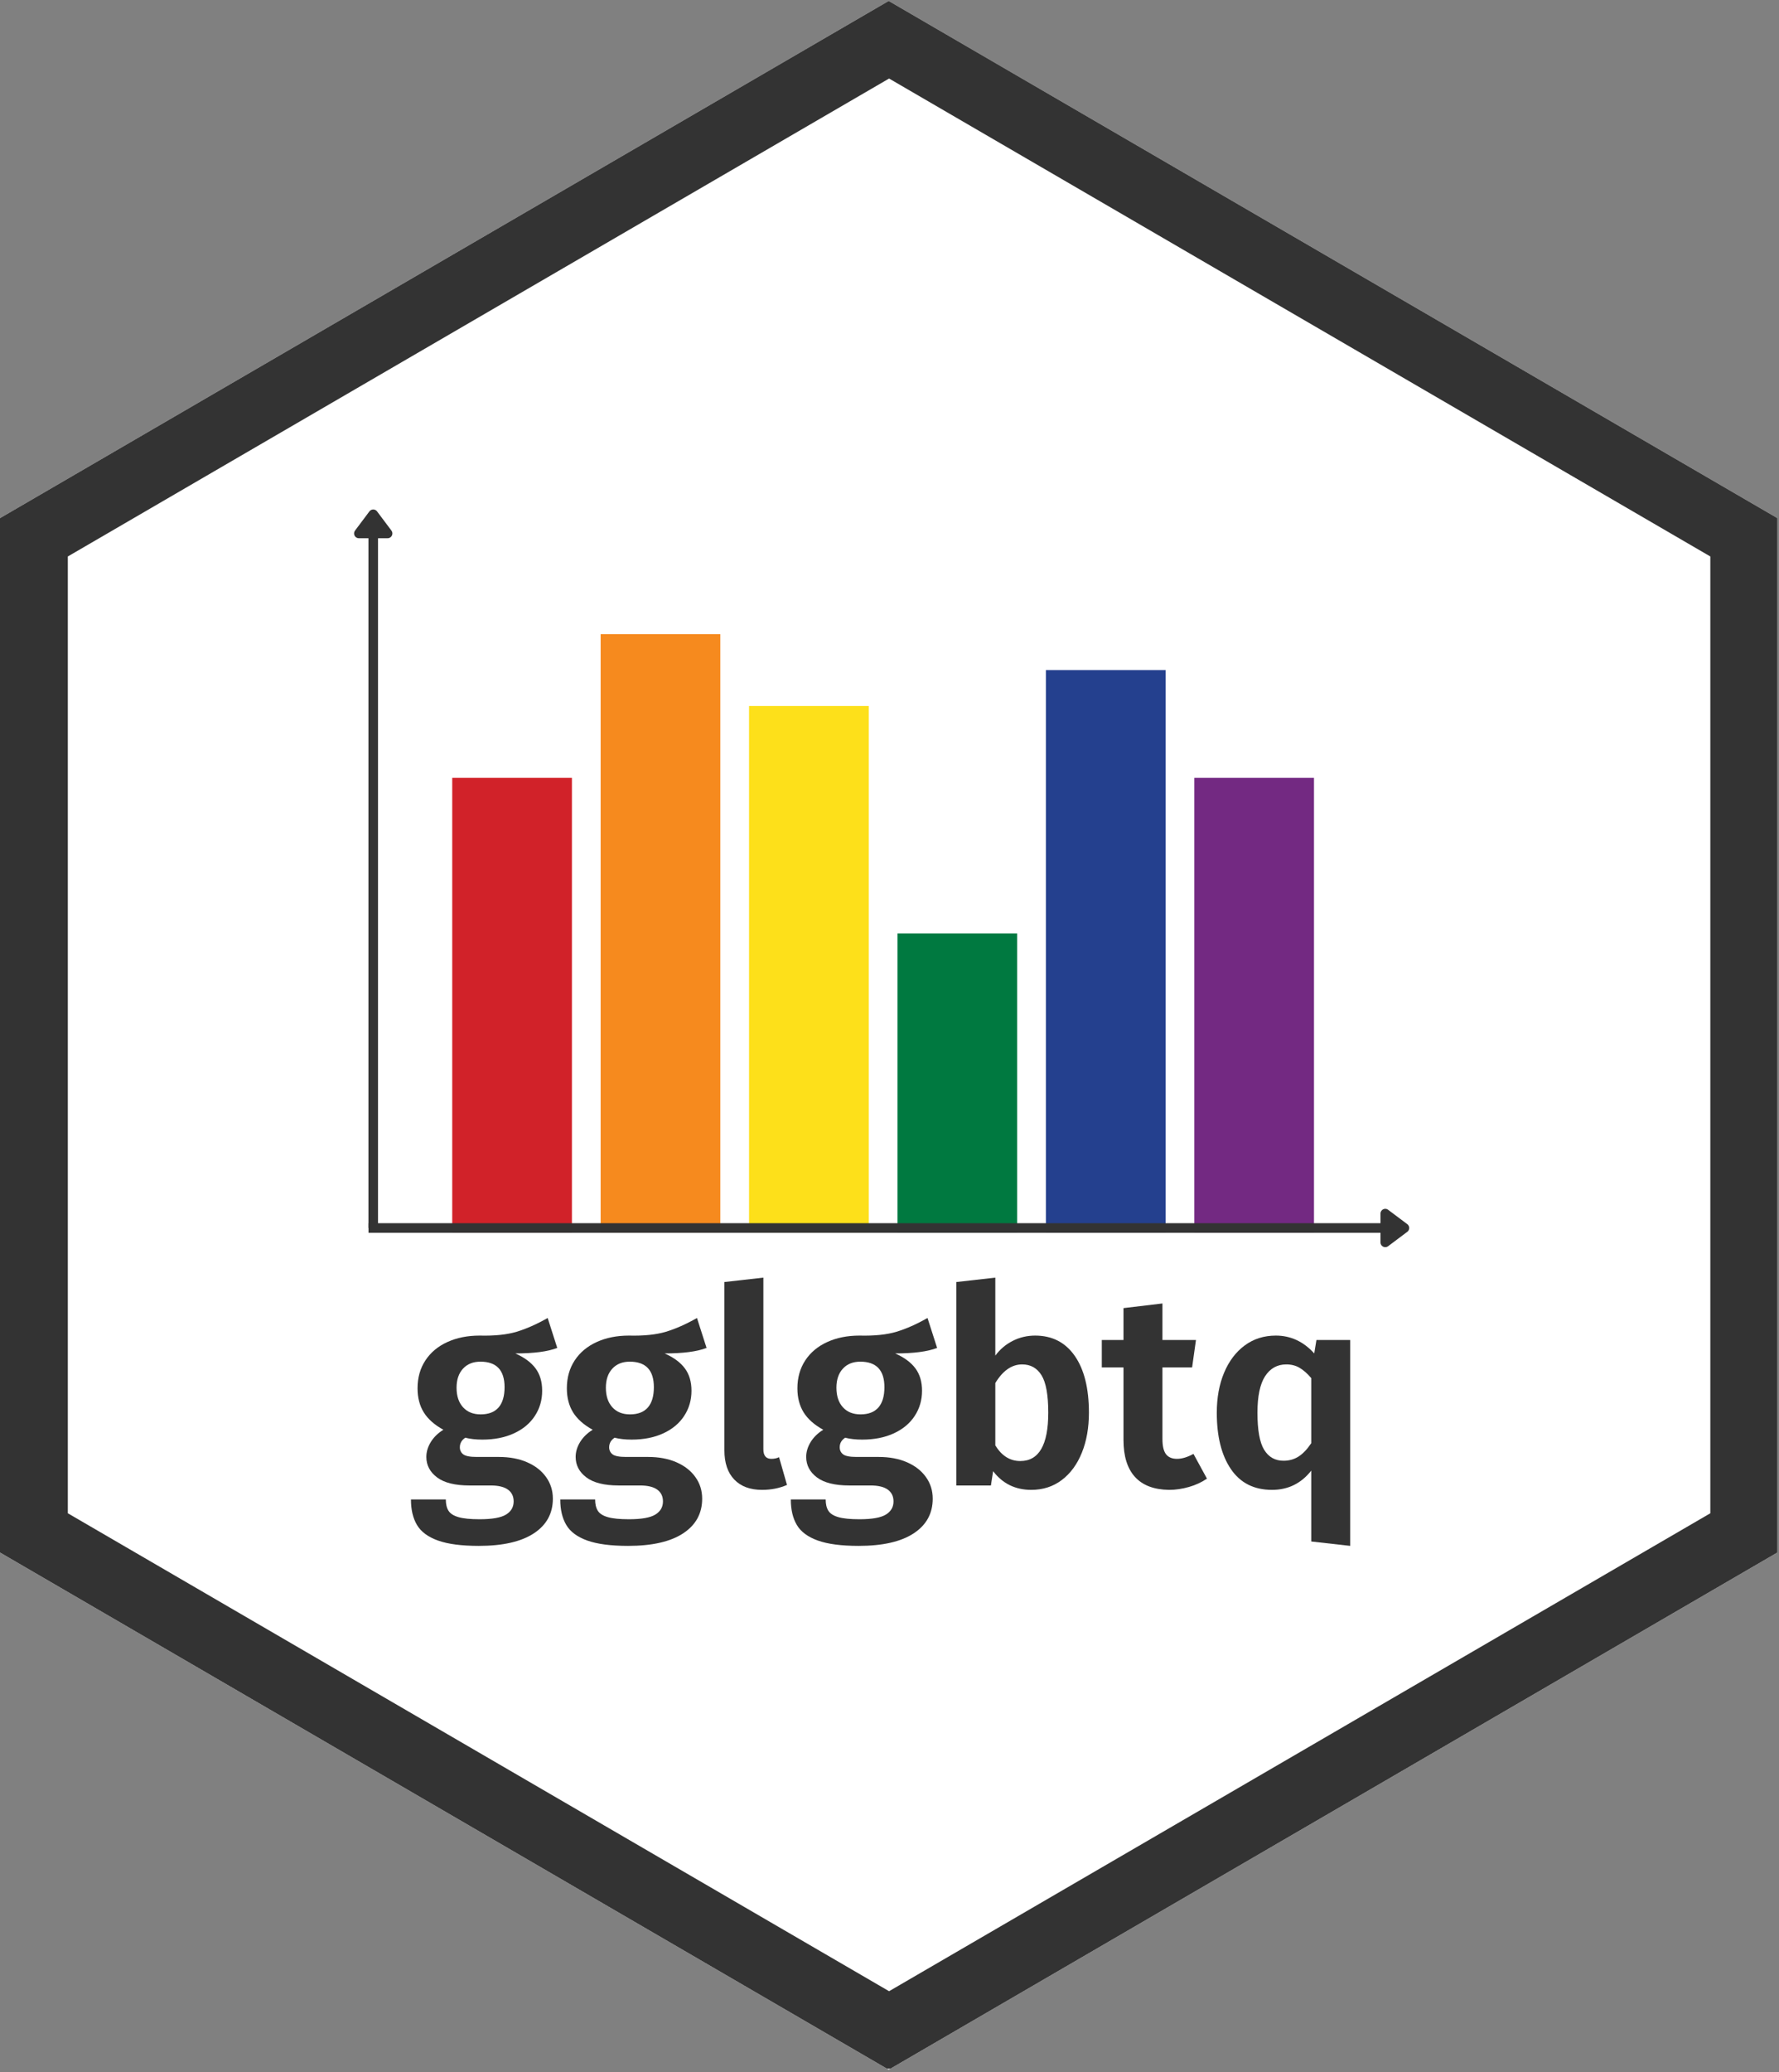<svg xmlns="http://www.w3.org/2000/svg" xmlns:xlink="http://www.w3.org/1999/xlink" width="742" zoomAndPan="magnify" viewBox="0 0 556.5 648" height="864" preserveAspectRatio="xMidYMid meet" version="1.0"><rect x="0" y="0" width="556.5" height="648" fill="#808080" stroke="none"/><defs><g/><clipPath id="8fb41fee06"><path d="M 0 0.297 L 555.996 0.297 L 555.996 647.516 L 0 647.516 Z M 0 0.297 " clip-rule="nonzero"/></clipPath><clipPath id="4aadd3ba46"><path d="M 277.996 647.277 L -0.004 485.531 L -0.004 162.039 L 277.996 0.297 L 555.996 162.039 L 555.996 485.531 Z M 277.996 647.277 " clip-rule="nonzero"/></clipPath><clipPath id="f94112d0cb"><path d="M 0 0.297 L 555.992 0.297 L 555.992 646.965 L 0 646.965 Z M 0 0.297 " clip-rule="nonzero"/></clipPath><clipPath id="6ef1f18600"><path d="M 277.996 647.27 L 0 485.527 L 0 162.039 L 277.996 0.297 L 555.992 162.039 L 555.992 485.527 Z M 277.996 647.27 " clip-rule="nonzero"/></clipPath><clipPath id="99c133fb38"><path d="M 141.465 243.258 L 178.906 243.258 L 178.906 385.535 L 141.465 385.535 Z M 141.465 243.258 " clip-rule="nonzero"/></clipPath><clipPath id="495be88d16"><path d="M 187.891 198.328 L 225.332 198.328 L 225.332 385.535 L 187.891 385.535 Z M 187.891 198.328 " clip-rule="nonzero"/></clipPath><clipPath id="fdea94d830"><path d="M 234.316 220.793 L 271.758 220.793 L 271.758 385.535 L 234.316 385.535 Z M 234.316 220.793 " clip-rule="nonzero"/></clipPath><clipPath id="849c66548b"><path d="M 280.746 291.934 L 318.188 291.934 L 318.188 385.535 L 280.746 385.535 Z M 280.746 291.934 " clip-rule="nonzero"/></clipPath><clipPath id="d513152672"><path d="M 327.172 209.562 L 364.613 209.562 L 364.613 385.535 L 327.172 385.535 Z M 327.172 209.562 " clip-rule="nonzero"/></clipPath><clipPath id="4aacc5e4a9"><path d="M 373.598 243.258 L 411.039 243.258 L 411.039 385.535 L 373.598 385.535 Z M 373.598 243.258 " clip-rule="nonzero"/></clipPath></defs><g clip-path="url(#8fb41fee06)"><g clip-path="url(#4aadd3ba46)"><path fill="#ffffff" d="M 555.996 0.297 L 555.996 647.516 L -0.004 647.516 L -0.004 0.297 Z M 555.996 0.297 " fill-opacity="1" fill-rule="nonzero"/></g></g><g clip-path="url(#f94112d0cb)"><g clip-path="url(#6ef1f18600)"><path stroke-linecap="butt" transform="matrix(0, 0.749, -0.749, 0, 555.992, 0.295)" fill="none" stroke-linejoin="miter" d="M 863.407 370.994 L 647.557 741.989 L 215.852 741.989 L 0.002 370.994 L 215.852 -0 L 647.557 -0 Z M 863.407 370.994 " stroke="#333333" stroke-width="56" stroke-opacity="1" stroke-miterlimit="4"/></g></g><g clip-path="url(#99c133fb38)"><path fill="#d12229" d="M 141.465 243.258 L 178.906 243.258 L 178.906 385.562 L 141.465 385.562 Z M 141.465 243.258 " fill-opacity="1" fill-rule="nonzero"/></g><g clip-path="url(#495be88d16)"><path fill="#f68a1e" d="M 187.891 198.328 L 225.332 198.328 L 225.332 385.535 L 187.891 385.535 Z M 187.891 198.328 " fill-opacity="1" fill-rule="nonzero"/></g><g clip-path="url(#fdea94d830)"><path fill="#fde01a" d="M 234.316 220.793 L 271.758 220.793 L 271.758 385.477 L 234.316 385.477 Z M 234.316 220.793 " fill-opacity="1" fill-rule="nonzero"/></g><g clip-path="url(#849c66548b)"><path fill="#007940" d="M 280.746 291.934 L 318.188 291.934 L 318.188 385.535 L 280.746 385.535 Z M 280.746 291.934 " fill-opacity="1" fill-rule="nonzero"/></g><g clip-path="url(#d513152672)"><path fill="#24408e" d="M 327.172 209.562 L 364.613 209.562 L 364.613 385.504 L 327.172 385.504 Z M 327.172 209.562 " fill-opacity="1" fill-rule="nonzero"/></g><g clip-path="url(#4aacc5e4a9)"><path fill="#732982" d="M 373.598 243.258 L 411.039 243.258 L 411.039 385.562 L 373.598 385.562 Z M 373.598 243.258 " fill-opacity="1" fill-rule="nonzero"/></g><path stroke-linecap="butt" transform="matrix(0.749, 0, 0, 0.749, 115.272, 382.539)" fill="none" stroke-linejoin="miter" d="M 0.001 1.998 L 423.646 1.998 " stroke="#333333" stroke-width="4" stroke-opacity="1" stroke-miterlimit="4"/><path stroke-linecap="round" transform="matrix(0.749, 0, 0, 0.749, 115.272, 382.539)" fill-opacity="1" fill="#333333" fill-rule="nonzero" stroke-linejoin="round" d="M 424.647 -4.001 L 432.644 1.998 L 424.647 8.002 Z M 424.647 -4.001 " stroke="#333333" stroke-width="4" stroke-opacity="1" stroke-miterlimit="4"/><path stroke-linecap="butt" transform="matrix(0, -0.749, 0.749, 0, 115.255, 384.037)" fill="none" stroke-linejoin="miter" d="M 0.002 2.001 L 288.998 2.001 " stroke="#333333" stroke-width="4" stroke-opacity="1" stroke-miterlimit="4"/><path stroke-linecap="round" transform="matrix(0, -0.749, 0.749, 0, 115.255, 384.037)" fill-opacity="1" fill="#333333" fill-rule="nonzero" stroke-linejoin="round" d="M 289.999 -3.998 L 298.002 2.001 L 289.999 8 Z M 289.999 -3.998 " stroke="#333333" stroke-width="4" stroke-opacity="1" stroke-miterlimit="4"/><g fill="#333333" fill-opacity="1"><g transform="translate(127.616, 464.561)"><g><path d="M 46.703 -43.016 C 43.734 -41.867 39.359 -41.297 33.578 -41.297 C 36.43 -40.035 38.547 -38.473 39.922 -36.609 C 41.297 -34.754 41.984 -32.426 41.984 -29.625 C 41.984 -26.707 41.223 -24.086 39.703 -21.766 C 38.191 -19.441 36.02 -17.625 33.188 -16.312 C 30.352 -15 27.047 -14.344 23.266 -14.344 C 21.266 -14.344 19.488 -14.539 17.938 -14.938 C 16.801 -14.195 16.234 -13.195 16.234 -11.938 C 16.234 -11.02 16.586 -10.285 17.297 -9.734 C 18.016 -9.191 19.406 -8.922 21.469 -8.922 L 28.422 -8.922 C 31.797 -8.922 34.754 -8.363 37.297 -7.25 C 39.848 -6.133 41.82 -4.586 43.219 -2.609 C 44.625 -0.641 45.328 1.602 45.328 4.125 C 45.328 8.758 43.336 12.379 39.359 14.984 C 35.391 17.586 29.656 18.891 22.156 18.891 C 16.77 18.891 12.516 18.332 9.391 17.219 C 6.273 16.102 4.086 14.484 2.828 12.359 C 1.566 10.242 0.938 7.582 0.938 4.375 L 11.844 4.375 C 11.844 5.863 12.129 7.051 12.703 7.938 C 13.273 8.82 14.316 9.477 15.828 9.906 C 17.348 10.344 19.539 10.562 22.406 10.562 C 26.352 10.562 29.113 10.07 30.688 9.094 C 32.27 8.125 33.062 6.754 33.062 4.984 C 33.062 3.379 32.457 2.145 31.25 1.281 C 30.051 0.426 28.273 0 25.922 0 L 19.234 0 C 14.711 0 11.332 -0.844 9.094 -2.531 C 6.863 -4.219 5.75 -6.348 5.75 -8.922 C 5.75 -10.523 6.219 -12.086 7.156 -13.609 C 8.102 -15.129 9.41 -16.398 11.078 -17.422 C 8.273 -18.973 6.227 -20.789 4.938 -22.875 C 3.645 -24.969 3 -27.473 3 -30.391 C 3 -33.711 3.816 -36.617 5.453 -39.109 C 7.086 -41.598 9.379 -43.516 12.328 -44.859 C 15.273 -46.203 18.633 -46.875 22.406 -46.875 C 27.102 -46.758 30.969 -47.16 34 -48.078 C 37.031 -48.992 40.266 -50.426 43.703 -52.375 Z M 22.672 -38.719 C 20.379 -38.719 18.562 -37.988 17.219 -36.531 C 15.875 -35.07 15.203 -33.082 15.203 -30.562 C 15.203 -27.988 15.875 -25.957 17.219 -24.469 C 18.562 -22.977 20.406 -22.234 22.75 -22.234 C 25.207 -22.234 27.066 -22.945 28.328 -24.375 C 29.586 -25.812 30.219 -27.93 30.219 -30.734 C 30.219 -36.055 27.703 -38.719 22.672 -38.719 Z M 22.672 -38.719 "/></g></g></g><g fill="#333333" fill-opacity="1"><g transform="translate(174.322, 464.561)"><g><path d="M 46.703 -43.016 C 43.734 -41.867 39.359 -41.297 33.578 -41.297 C 36.43 -40.035 38.547 -38.473 39.922 -36.609 C 41.297 -34.754 41.984 -32.426 41.984 -29.625 C 41.984 -26.707 41.223 -24.086 39.703 -21.766 C 38.191 -19.441 36.02 -17.625 33.188 -16.312 C 30.352 -15 27.047 -14.344 23.266 -14.344 C 21.266 -14.344 19.488 -14.539 17.938 -14.938 C 16.801 -14.195 16.234 -13.195 16.234 -11.938 C 16.234 -11.02 16.586 -10.285 17.297 -9.734 C 18.016 -9.191 19.406 -8.922 21.469 -8.922 L 28.422 -8.922 C 31.797 -8.922 34.754 -8.363 37.297 -7.25 C 39.848 -6.133 41.82 -4.586 43.219 -2.609 C 44.625 -0.641 45.328 1.602 45.328 4.125 C 45.328 8.758 43.336 12.379 39.359 14.984 C 35.391 17.586 29.656 18.891 22.156 18.891 C 16.77 18.891 12.516 18.332 9.391 17.219 C 6.273 16.102 4.086 14.484 2.828 12.359 C 1.566 10.242 0.938 7.582 0.938 4.375 L 11.844 4.375 C 11.844 5.863 12.129 7.051 12.703 7.938 C 13.273 8.82 14.316 9.477 15.828 9.906 C 17.348 10.344 19.539 10.562 22.406 10.562 C 26.352 10.562 29.113 10.07 30.688 9.094 C 32.27 8.125 33.062 6.754 33.062 4.984 C 33.062 3.379 32.457 2.145 31.25 1.281 C 30.051 0.426 28.273 0 25.922 0 L 19.234 0 C 14.711 0 11.332 -0.844 9.094 -2.531 C 6.863 -4.219 5.75 -6.348 5.75 -8.922 C 5.75 -10.523 6.219 -12.086 7.156 -13.609 C 8.102 -15.129 9.41 -16.398 11.078 -17.422 C 8.273 -18.973 6.227 -20.789 4.938 -22.875 C 3.645 -24.969 3 -27.473 3 -30.391 C 3 -33.711 3.816 -36.617 5.453 -39.109 C 7.086 -41.598 9.379 -43.516 12.328 -44.859 C 15.273 -46.203 18.633 -46.875 22.406 -46.875 C 27.102 -46.758 30.969 -47.16 34 -48.078 C 37.031 -48.992 40.266 -50.426 43.703 -52.375 Z M 22.672 -38.719 C 20.379 -38.719 18.562 -37.988 17.219 -36.531 C 15.875 -35.07 15.203 -33.082 15.203 -30.562 C 15.203 -27.988 15.875 -25.957 17.219 -24.469 C 18.562 -22.977 20.406 -22.234 22.75 -22.234 C 25.207 -22.234 27.066 -22.945 28.328 -24.375 C 29.586 -25.812 30.219 -27.93 30.219 -30.734 C 30.219 -36.055 27.703 -38.719 22.672 -38.719 Z M 22.672 -38.719 "/></g></g></g><g fill="#333333" fill-opacity="1"><g transform="translate(221.028, 464.561)"><g><path d="M 17.344 1.375 C 13.625 1.375 10.734 0.301 8.672 -1.844 C 6.609 -3.988 5.578 -7.035 5.578 -10.984 L 5.578 -63.625 L 17.766 -65 L 17.766 -11.328 C 17.766 -9.328 18.598 -8.328 20.266 -8.328 C 21.18 -8.328 21.984 -8.5 22.672 -8.844 L 25.156 -0.172 C 22.812 0.859 20.207 1.375 17.344 1.375 Z M 17.344 1.375 "/></g></g></g><g fill="#333333" fill-opacity="1"><g transform="translate(246.442, 464.561)"><g><path d="M 46.703 -43.016 C 43.734 -41.867 39.359 -41.297 33.578 -41.297 C 36.43 -40.035 38.547 -38.473 39.922 -36.609 C 41.297 -34.754 41.984 -32.426 41.984 -29.625 C 41.984 -26.707 41.223 -24.086 39.703 -21.766 C 38.191 -19.441 36.02 -17.625 33.188 -16.312 C 30.352 -15 27.047 -14.344 23.266 -14.344 C 21.266 -14.344 19.488 -14.539 17.938 -14.938 C 16.801 -14.195 16.234 -13.195 16.234 -11.938 C 16.234 -11.02 16.586 -10.285 17.297 -9.734 C 18.016 -9.191 19.406 -8.922 21.469 -8.922 L 28.422 -8.922 C 31.797 -8.922 34.754 -8.363 37.297 -7.25 C 39.848 -6.133 41.82 -4.586 43.219 -2.609 C 44.625 -0.641 45.328 1.602 45.328 4.125 C 45.328 8.758 43.336 12.379 39.359 14.984 C 35.391 17.586 29.656 18.891 22.156 18.891 C 16.77 18.891 12.516 18.332 9.391 17.219 C 6.273 16.102 4.086 14.484 2.828 12.359 C 1.566 10.242 0.938 7.582 0.938 4.375 L 11.844 4.375 C 11.844 5.863 12.129 7.051 12.703 7.938 C 13.273 8.82 14.316 9.477 15.828 9.906 C 17.348 10.344 19.539 10.562 22.406 10.562 C 26.352 10.562 29.113 10.07 30.688 9.094 C 32.27 8.125 33.062 6.754 33.062 4.984 C 33.062 3.379 32.457 2.145 31.25 1.281 C 30.051 0.426 28.273 0 25.922 0 L 19.234 0 C 14.711 0 11.332 -0.844 9.094 -2.531 C 6.863 -4.219 5.75 -6.348 5.75 -8.922 C 5.75 -10.523 6.219 -12.086 7.156 -13.609 C 8.102 -15.129 9.41 -16.398 11.078 -17.422 C 8.273 -18.973 6.227 -20.789 4.938 -22.875 C 3.645 -24.969 3 -27.473 3 -30.391 C 3 -33.711 3.816 -36.617 5.453 -39.109 C 7.086 -41.598 9.379 -43.516 12.328 -44.859 C 15.273 -46.203 18.633 -46.875 22.406 -46.875 C 27.102 -46.758 30.969 -47.16 34 -48.078 C 37.031 -48.992 40.266 -50.426 43.703 -52.375 Z M 22.672 -38.719 C 20.379 -38.719 18.562 -37.988 17.219 -36.531 C 15.875 -35.07 15.203 -33.082 15.203 -30.562 C 15.203 -27.988 15.875 -25.957 17.219 -24.469 C 18.562 -22.977 20.406 -22.234 22.75 -22.234 C 25.207 -22.234 27.066 -22.945 28.328 -24.375 C 29.586 -25.812 30.219 -27.93 30.219 -30.734 C 30.219 -36.055 27.703 -38.719 22.672 -38.719 Z M 22.672 -38.719 "/></g></g></g><g fill="#333333" fill-opacity="1"><g transform="translate(293.148, 464.561)"><g><path d="M 30.656 -46.875 C 35.977 -46.875 40.113 -44.754 43.062 -40.516 C 46.008 -36.285 47.484 -30.363 47.484 -22.75 C 47.484 -18.062 46.75 -13.898 45.281 -10.266 C 43.82 -6.629 41.734 -3.781 39.016 -1.719 C 36.297 0.344 33.109 1.375 29.453 1.375 C 24.473 1.375 20.492 -0.57 17.516 -4.469 L 16.828 0 L 6.016 0 L 6.016 -63.625 L 18.203 -65 L 18.203 -40.609 C 19.629 -42.555 21.43 -44.086 23.609 -45.203 C 25.785 -46.316 28.133 -46.875 30.656 -46.875 Z M 26.016 -7.641 C 31.848 -7.641 34.766 -12.676 34.766 -22.75 C 34.766 -28.301 34.062 -32.207 32.656 -34.469 C 31.258 -36.727 29.242 -37.859 26.609 -37.859 C 23.348 -37.859 20.547 -35.914 18.203 -32.031 L 18.203 -12.531 C 20.203 -9.27 22.805 -7.641 26.016 -7.641 Z M 26.016 -7.641 "/></g></g></g><g fill="#333333" fill-opacity="1"><g transform="translate(344.319, 464.561)"><g><path d="M 33.234 -2.141 C 31.566 -0.992 29.688 -0.125 27.594 0.469 C 25.508 1.07 23.438 1.375 21.375 1.375 C 16.688 1.312 13.141 -0.031 10.734 -2.656 C 8.328 -5.289 7.125 -9.156 7.125 -14.25 L 7.125 -36.922 L 0.344 -36.922 L 0.344 -45.5 L 7.125 -45.5 L 7.125 -55.469 L 19.312 -56.922 L 19.312 -45.5 L 29.797 -45.5 L 28.594 -36.922 L 19.312 -36.922 L 19.312 -14.516 C 19.312 -12.336 19.68 -10.758 20.422 -9.781 C 21.172 -8.812 22.32 -8.328 23.875 -8.328 C 25.414 -8.328 27.129 -8.844 29.016 -9.875 Z M 33.234 -2.141 "/></g></g></g><g fill="#333333" fill-opacity="1"><g transform="translate(376.945, 464.561)"><g><path d="M 45.422 -45.5 L 45.422 18.891 L 33.234 17.516 L 33.234 -4.641 C 30.078 -0.629 25.984 1.375 20.953 1.375 C 15.336 1.375 11.055 -0.785 8.109 -5.109 C 5.16 -9.43 3.688 -15.312 3.688 -22.75 C 3.688 -27.445 4.445 -31.613 5.969 -35.25 C 7.488 -38.883 9.633 -41.727 12.406 -43.781 C 15.188 -45.844 18.438 -46.875 22.156 -46.875 C 26.789 -46.875 30.797 -45.016 34.172 -41.297 L 34.859 -45.5 Z M 24.562 -7.734 C 26.332 -7.734 27.906 -8.176 29.281 -9.062 C 30.656 -9.945 31.973 -11.332 33.234 -13.219 L 33.234 -33.578 C 32.023 -35.004 30.816 -36.07 29.609 -36.781 C 28.41 -37.5 27.016 -37.859 25.422 -37.859 C 22.609 -37.859 20.398 -36.629 18.797 -34.172 C 17.203 -31.711 16.406 -27.906 16.406 -22.75 C 16.406 -17.312 17.102 -13.445 18.5 -11.156 C 19.906 -8.875 21.926 -7.734 24.562 -7.734 Z M 24.562 -7.734 "/></g></g></g></svg>